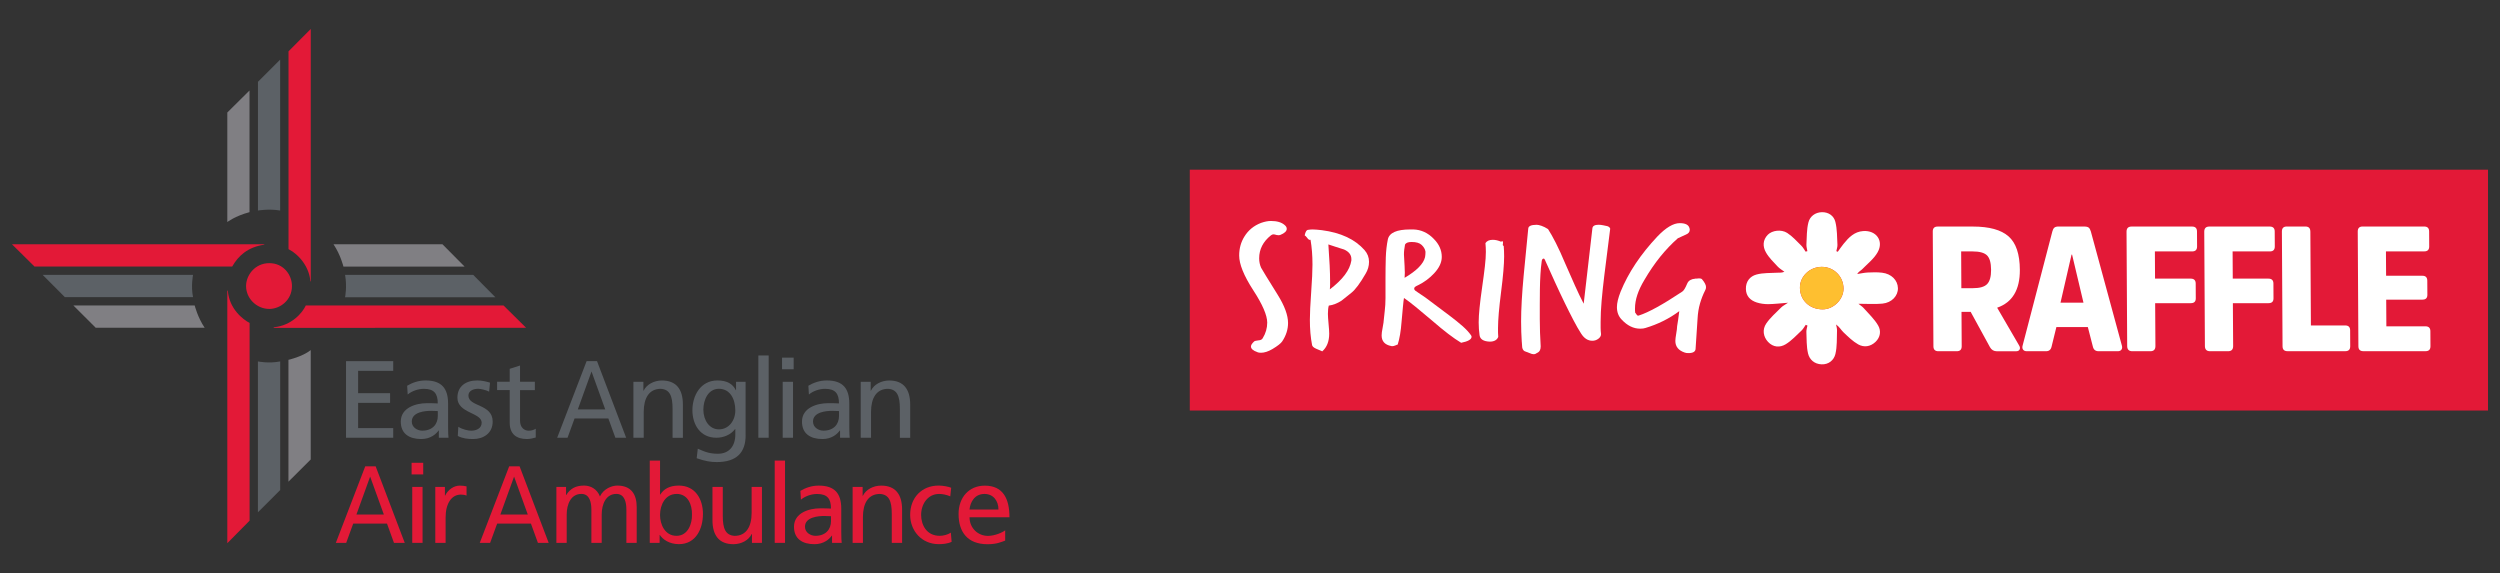 <?xml version="1.0" encoding="UTF-8"?>
<svg id="Layer_1" data-name="Layer 1" xmlns="http://www.w3.org/2000/svg" xmlns:xlink="http://www.w3.org/1999/xlink" viewBox="0 0 654.28 150">
  <rect x="0" y="0" width="654.28" height="150" fill="#333333" stroke="none"/>
  <defs>
    <style>
      .cls-1, .cls-2, .cls-3 {
        fill-rule: evenodd;
      }

      .cls-1, .cls-4 {
        fill: #e31937;
      }

      .cls-2 {
        fill: #807f83;
      }

      .cls-5 {
        fill: #fff;
      }

      .cls-6 {
        fill: none;
      }

      .cls-7 {
        clip-path: url(#clippath-1);
      }

      .cls-8, .cls-3 {
        fill: #5c6166;
      }

      .cls-9 {
        fill: #febf30;
      }

      .cls-10 {
        clip-path: url(#clippath-2);
      }

      .cls-11 {
        clip-path: url(#clippath);
      }
    </style>
    <clipPath id="clippath">
      <rect class="cls-6" x="3.14" y="7.58" width="261.04" height="134.85"/>
    </clipPath>
    <clipPath id="clippath-1">
      <rect class="cls-6" x="3.16" y="7.58" width="261.02" height="134.85"/>
    </clipPath>
    <clipPath id="clippath-2">
      <rect class="cls-6" x="3.14" y="7.58" width="261.04" height="134.85"/>
    </clipPath>
  </defs>
  <polygon class="cls-8" points="90.56 94.52 102.91 94.52 102.91 97.05 93.72 97.05 93.72 102.9 102.09 102.9 102.09 105.43 93.72 105.43 93.72 112.04 102.91 112.04 102.91 114.56 90.56 114.56 90.56 94.52"/>
  <g class="cls-11">
    <path class="cls-8" d="M106.56,100.95c1.35-.8,2.96-1.38,4.82-1.38,4.19,0,5.89,2.07,5.89,6.06v6.06c0,1.66.06,2.44.11,2.87h-2.53v-1.9h-.06c-.63.89-2.07,2.24-4.53,2.24-3.16,0-5.37-1.38-5.37-4.56,0-3.68,4.02-4.82,6.81-4.82,1.06,0,1.81,0,2.87.06,0-2.53-.92-3.82-3.62-3.82-1.52,0-3.16.57-4.25,1.49l-.14-2.3ZM114.57,107.58c-.57,0-1.15-.06-1.72-.06-1.46,0-5.08.23-5.08,2.81,0,1.55,1.49,2.38,2.73,2.38,2.67,0,4.08-1.66,4.08-3.85v-1.29Z"/>
    <path class="cls-8" d="M119.94,111.69c1.06.69,2.58,1.03,3.36,1.03,1.23,0,2.76-.52,2.76-2.1,0-2.67-6.35-2.44-6.35-6.54,0-3.04,2.27-4.51,5.17-4.51,1.26,0,2.3.26,3.36.57l-.23,2.36c-.6-.37-2.21-.75-2.84-.75-1.38,0-2.58.57-2.58,1.78,0,2.99,6.35,2.12,6.35,6.8,0,3.13-2.5,4.57-5.11,4.57-1.38,0-2.79-.14-4.02-.81l.14-2.41Z"/>
    <path class="cls-8" d="M139.98,102.1h-3.88v8.01c0,1.7,1.03,2.61,2.27,2.61.83,0,1.44-.26,1.84-.52v2.3c-.6.17-1.44.4-2.3.4-2.78,0-4.51-1.32-4.51-4.25v-8.56h-3.3v-2.18h3.3v-3.39l2.7-.86v4.25h3.88v2.18Z"/>
    <path class="cls-8" d="M153.54,94.52h2.71l7.62,20.04h-2.82l-1.84-5.05h-8.84l-1.84,5.05h-2.71l7.7-20.04ZM154.81,97.22l-3.59,9.93h7.18l-3.59-9.93Z"/>
    <path class="cls-8" d="M165.77,99.92h2.61v2.33h.06c.81-1.67,2.76-2.67,4.8-2.67,3.79,0,5.48,2.36,5.48,6.29v8.7h-2.7v-7.58c0-3.42-.75-5.08-3.1-5.23-3.07,0-4.45,2.47-4.45,6.03v6.78h-2.7v-14.64Z"/>
    <path class="cls-8" d="M195.14,113.93c0,4.45-2.3,7-7.55,7-1.55,0-2.9-.2-5.26-1l.29-2.5c2.07.95,3.3,1.32,5.28,1.32,2.84,0,4.54-1.92,4.54-5.02v-1.44h-.06c-1.15,1.52-3.04,2.27-4.91,2.27-4.19,0-6.26-3.42-6.26-7.21s2.12-7.78,6.54-7.78c2.59,0,4.02.95,4.82,2.53h.06v-2.18h2.5v14.01ZM192.44,107.41c0-3.04-1.41-5.66-4.28-5.66s-4.08,2.96-4.08,5.45c0,2.76,1.55,5.17,4.08,5.17s4.28-2.24,4.28-4.97"/>
    <rect class="cls-8" x="198.47" y="93.03" width="2.7" height="21.53"/>
    <path class="cls-8" d="M207.71,96.64h-3.04v-3.04h3.04v3.04ZM204.84,99.92h2.7v14.64h-2.7v-14.64Z"/>
    <path class="cls-8" d="M211.56,100.95c1.35-.8,2.96-1.38,4.82-1.38,4.19,0,5.89,2.07,5.89,6.06v6.06c0,1.66.06,2.44.11,2.87h-2.53v-1.9h-.06c-.63.89-2.07,2.24-4.53,2.24-3.16,0-5.37-1.38-5.37-4.56,0-3.68,4.02-4.82,6.81-4.82,1.06,0,1.81,0,2.87.06,0-2.53-.92-3.82-3.62-3.82-1.52,0-3.16.57-4.25,1.49l-.14-2.3ZM219.57,107.58c-.57,0-1.15-.06-1.72-.06-1.46,0-5.08.23-5.08,2.81,0,1.55,1.49,2.38,2.73,2.38,2.67,0,4.08-1.66,4.08-3.85v-1.29Z"/>
    <path class="cls-8" d="M225.26,99.92h2.61v2.33h.06c.81-1.67,2.76-2.67,4.8-2.67,3.79,0,5.48,2.36,5.48,6.29v8.7h-2.7v-7.58c0-3.42-.75-5.08-3.1-5.23-3.07,0-4.45,2.47-4.45,6.03v6.78h-2.7v-14.64Z"/>
    <path class="cls-4" d="M95.6,122.04h2.71l7.62,20.04h-2.82l-1.83-5.05h-8.84l-1.84,5.05h-2.71l7.7-20.04ZM96.87,124.73l-3.59,9.93h7.18l-3.59-9.93Z"/>
    <path class="cls-4" d="M110.76,124.16h-3.04v-3.04h3.04v3.04ZM107.89,127.43h2.7v14.64h-2.7v-14.64Z"/>
    <path class="cls-4" d="M113.91,127.43h2.53v2.27h.06c.72-1.52,2.27-2.61,3.82-2.61.8,0,1.2.09,1.78.2v2.41c-.49-.2-1.03-.26-1.49-.26-2.41,0-3.99,2.3-3.99,5.97v6.66h-2.7v-14.64Z"/>
    <path class="cls-4" d="M133.27,122.04h2.71l7.62,20.04h-2.82l-1.83-5.05h-8.84l-1.84,5.05h-2.71l7.7-20.04ZM134.54,124.73l-3.59,9.93h7.18l-3.59-9.93Z"/>
    <path class="cls-4" d="M145.61,127.43h2.53v2.12h.06c1.03-1.69,2.5-2.47,4.65-2.47,1.69,0,3.39.86,4.16,2.84,1-2.1,3.22-2.84,4.54-2.84,3.73,0,5.08,2.41,5.08,5.6v9.39h-2.7v-8.73c0-1.81-.43-4.08-2.61-4.08-2.76,0-3.85,2.7-3.85,5.43v7.38h-2.7v-8.73c0-1.81-.43-4.08-2.61-4.08-2.76,0-3.85,2.7-3.85,5.43v7.38h-2.7v-14.64Z"/>
    <path class="cls-4" d="M170.04,120.54h2.7v8.9h.06c.83-1.35,2.3-2.36,4.85-2.36,4.25,0,6.32,3.47,6.32,7.41s-1.87,7.92-6.29,7.92c-2.61,0-4.28-1.32-4.99-2.41h-.06v2.07h-2.58v-21.53ZM177.08,129.27c-2.93,0-4.34,2.79-4.34,5.51,0,2.44,1.26,5.45,4.31,5.45s4.11-3.25,4.05-5.54c.06-2.64-1.09-5.43-4.02-5.43"/>
    <path class="cls-4" d="M199.41,142.08h-2.61v-2.33h-.06c-.81,1.67-2.76,2.67-4.8,2.67-3.79,0-5.48-2.36-5.48-6.29v-8.7h2.7v7.58c0,3.42.75,5.08,3.1,5.23,3.07,0,4.45-2.47,4.45-6.03v-6.78h2.7v14.64Z"/>
    <rect class="cls-4" x="202.75" y="120.54" width="2.7" height="21.53"/>
    <path class="cls-4" d="M209.46,128.47c1.35-.8,2.96-1.38,4.82-1.38,4.19,0,5.89,2.07,5.89,6.06v6.06c0,1.66.06,2.44.12,2.87h-2.53v-1.9h-.06c-.63.89-2.07,2.24-4.53,2.24-3.16,0-5.37-1.38-5.37-4.56,0-3.68,4.02-4.82,6.81-4.82,1.06,0,1.81,0,2.87.06,0-2.53-.92-3.82-3.62-3.82-1.52,0-3.16.57-4.25,1.49l-.14-2.3ZM217.47,135.1c-.57,0-1.15-.06-1.72-.06-1.46,0-5.08.23-5.08,2.81,0,1.55,1.49,2.38,2.73,2.38,2.67,0,4.08-1.66,4.08-3.85v-1.29Z"/>
    <path class="cls-4" d="M223.15,127.43h2.61v2.33h.06c.8-1.67,2.76-2.67,4.79-2.67,3.79,0,5.48,2.36,5.48,6.29v8.7h-2.7v-7.58c0-3.42-.75-5.08-3.1-5.23-3.07,0-4.45,2.47-4.45,6.03v6.78h-2.7v-14.64Z"/>
    <path class="cls-4" d="M248.71,129.9c-1.03-.43-2.07-.63-2.93-.63-3.01,0-4.71,2.7-4.71,5.48,0,2.61,1.41,5.48,4.88,5.48.92,0,2.07-.29,2.9-.83l.2,2.41c-1.12.52-2.41.6-3.39.6-4.42,0-7.46-3.47-7.46-7.67,0-4.45,2.99-7.66,7.46-7.66,1.09,0,2.5.26,3.27.57l-.23,2.24Z"/>
    <path class="cls-4" d="M263.07,141.48c-1.03.37-2.21.95-4.62.95-5.2,0-7.58-3.16-7.58-7.92,0-4.34,2.73-7.41,6.86-7.41,4.88,0,6.46,3.56,6.46,8.27h-10.45c0,2.9,2.27,4.88,4.82,4.88,1.78,0,3.85-.92,4.51-1.46v2.7ZM261.31,133.35c0-2.24-1.32-4.08-3.65-4.08-2.64,0-3.73,2.18-3.93,4.08h7.58Z"/>
    <path class="cls-1" d="M71.63,85.8v-.14c4.73-.46,7.53-3.81,8.4-5.71h51.75l5.91,5.83-66.06.03Z"/>
    <path class="cls-3" d="M90.31,71.94c.56,3.06,0,5.85,0,5.85h39.33l-5.79-5.85h-33.54Z"/>
    <path class="cls-2" d="M87.28,63.93c1.89,2.82,2.6,5.84,2.6,5.84h31.71l-5.79-5.84h-28.52Z"/>
    <path class="cls-2" d="M59.49,58.11s1.99-1.56,5.81-2.59v-31.84l-5.81,5.76v28.67Z"/>
    <path class="cls-3" d="M67.51,55.1s2.86-.51,5.81,0V15.61l-5.81,5.8v33.68Z"/>
    <path class="cls-1" d="M81.33,73.62h-.12c-.17-3.11-2.33-6.63-5.7-8.41V13.43l5.82-5.85v66.05Z"/>
    <path class="cls-2" d="M19.2,79.94l5.84,5.83h28.52c-1.82-2.67-2.61-5.83-2.61-5.83h-31.76Z"/>
  </g>
  <g class="cls-7">
    <path class="cls-3" d="M11.17,71.94l5.81,5.83h33.54c-.59-2.87,0-5.83,0-5.83H11.17Z"/>
    <path class="cls-1" d="M60.77,69.75c1.63-2.85,4.1-5.09,8.4-5.72v-.1H3.14l5.88,5.82h51.76Z"/>
  </g>
  <g class="cls-10">
    <path class="cls-1" d="M59.49,142.16l5.83-5.9v-51.75c-1.76-.88-5.35-3.73-5.69-8.43h-.14v66.09Z"/>
    <path class="cls-3" d="M67.5,94.59s2.77.6,5.83,0v33.66l-5.83,5.82v-39.48Z"/>
    <path class="cls-2" d="M75.49,94.17s3.65-.81,5.83-2.55v28.63l-5.83,5.81v-31.89Z"/>
    <path class="cls-1" d="M64.4,74.86c0-2.86,2.35-5.99,6.08-5.99s5.93,3.07,5.93,5.99c0,3.68-3.07,5.99-5.93,5.99-3.28,0-6.08-2.7-6.08-5.99"/>
  </g>
  <rect class="cls-4" x="311.38" y="44.41" width="339.76" height="63.03"/>
  <g>
    <path class="cls-5" d="M329.1,92.17c-1.14-.39-1.71-.89-1.71-1.5,0-.36.28-.8.85-1.32.15-.12.51-.21,1.08-.27.57-.03.95-.21,1.14-.55.8-1.3,1.19-2.67,1.19-4.09,0-1.91-1.23-4.76-3.7-8.55-2.43-3.76-3.64-6.76-3.64-9.01,0-1.85.45-3.5,1.36-4.96,1.02-1.67,2.48-2.87,4.38-3.59.95-.33,1.8-.5,2.56-.5,1.59,0,2.79.35,3.58,1.05.38.3.57.64.57,1,0,.61-.55,1.14-1.65,1.59-.15.06-.32.09-.51.09-.23,0-.38-.02-.46-.05-.42-.12-.7-.18-.85-.18-.23,0-.46.09-.68.27-2.05,1.64-3.07,3.64-3.07,6.01,0,.88.17,1.7.51,2.46.08.15.47.82,1.19,2s1.76,2.87,3.13,5.05c1.82,2.91,2.73,5.38,2.73,7.42,0,1.67-.51,3.28-1.54,4.82-.34.51-1.19,1.18-2.56,2-1.1.64-2.09.96-2.96.96-.38,0-.7-.04-.97-.14Z"/>
    <path class="cls-5" d="M344.46,91.27c-.68-.3-1.04-.64-1.08-1-.19-.97-.33-2.01-.43-3.12s-.14-2.27-.14-3.48c0-1.61.11-4,.34-7.19.23-3.18.34-5.6.34-7.23,0-2.37-.17-4.53-.51-6.51-.04,0-.07,0-.08.02-.02.02-.05.02-.09.02-.23,0-.45-.17-.68-.5-.3-.39-.53-.62-.68-.68.19-.97.51-1.46.97-1.46.38-.06.74-.09,1.08-.09.3,0,.66.02,1.08.05.42.03.87.08,1.37.14,4.93.64,8.64,2.37,11.15,5.19.8.91,1.19,1.94,1.19,3.09,0,1.09-.3,2.14-.91,3.14-1.44,2.49-2.67,4.14-3.7,4.96l-2.62,2.09c-1.1.7-2.2,1.12-3.3,1.27-.15.52-.23,1.23-.23,2.14,0,.58.06,1.46.17,2.64.11,1.15.17,2,.17,2.55,0,2.03-.61,3.58-1.82,4.64l-.4-.18-1.19-.5ZM353.67,67.79c0-1.09-.64-1.93-1.93-2.5-.27-.09-.61-.2-1.02-.32-.34-.12-.77-.26-1.28-.41-.51-.15-1.11-.35-1.79-.59.15,2.09.26,3.94.34,5.53.08,1.59.11,2.97.11,4.12v1.14c0,.33-.02.65-.06.96,3.37-2.55,5.25-5.06,5.63-7.55v-.36Z"/>
    <path class="cls-5" d="M362.09,84.3c.08-.88.18-1.84.31-2.89.13-1.05.2-2.18.2-3.39v-4.96c0-2.09.03-3.99.08-5.69.06-1.7.24-3.28.54-4.73.38-1.73,2.33-2.59,5.86-2.59h.8c2.05.06,3.83.88,5.35,2.46,1.4,1.4,2.1,2.97,2.1,4.73,0,1.43-.66,2.85-1.99,4.28-1.18,1.27-2.56,2.31-4.15,3.09-.34.15-.61.3-.8.43-.19.14-.28.29-.28.48,0,.21.09.39.26.52.17.14.46.34.88.61l1.82,1.23,6.31,4.73c1.29.97,2.41,1.87,3.36,2.71.95.83,1.69,1.63,2.22,2.39.11.15.17.29.17.41,0,.7-.91,1.23-2.73,1.59-2.01-1.21-4.51-3.12-7.51-5.73-1.71-1.46-3.17-2.68-4.38-3.66-1.21-.99-2.24-1.77-3.07-2.34-.08.39-.16,1.11-.26,2.14-.1,1.03-.22,2.38-.37,4.05-.19,2.52-.53,4.52-1.02,6.01-.08,0-.27.07-.57.21-.3.14-.61.21-.91.21-.04,0-.08,0-.11-.02-.04-.02-.08-.02-.11-.02-1.67-.33-2.5-1.26-2.5-2.78,0-.24.02-.52.06-.84s.09-.64.17-.98l.28-1.64ZM373.06,65.83c-.11-.64-.45-1.21-1-1.73-.55-.52-1.43-.77-2.64-.77-.91,0-1.48.23-1.71.68-.08.42-.14.86-.2,1.3-.06.44-.08.87-.08,1.3,0,.39.06,1.41.17,3.05,0,.33,0,.64.03.91.02.27.03.53.03.77s0,.49-.03.73c-.02.24-.03.46-.03.64,3.15-1.85,4.93-3.65,5.35-5.41.04-.21.07-.41.08-.59.02-.18.03-.35.03-.5v-.36Z"/>
    <path class="cls-5" d="M393.54,64.38c.04.43.07.86.08,1.32.02.45.03.93.03,1.41,0,1.03-.07,2.32-.2,3.87s-.33,3.37-.6,5.46c-.27,2.09-.46,3.92-.6,5.48-.13,1.56-.2,2.87-.2,3.94v1.16c0,.38.02.77.06,1.16-.34.82-1.08,1.23-2.22,1.23-1.63-.06-2.52-.62-2.67-1.68-.08-.51-.13-1.05-.17-1.62-.04-.56-.06-1.14-.06-1.75,0-1.03.08-2.31.23-3.82s.38-3.32.68-5.41c.3-2.09.54-3.89.71-5.39s.26-2.77.26-3.8c0-.39,0-.78-.03-1.16-.02-.38-.05-.77-.08-1.16.38-.58,1.02-.86,1.93-.86.68,0,1.4.17,2.16.5.15-.09.26-.14.34-.14.11,0,.17.15.17.46-.04.12-.06.27-.06.46,0,.12.02.18.06.18l.17.18Z"/>
    <path class="cls-5" d="M398.26,89.4c-.11-1.67-.17-3.44-.17-5.32,0-3.21.23-7.23.68-12.06l1.19-12.19c.04-.67.78-1,2.22-1,.3,0,.72.09,1.25.27.53.18,1.1.47,1.71.86.61.94,1.29,2.15,2.05,3.64.76,1.49,1.57,3.28,2.45,5.37.87,2,1.71,3.91,2.53,5.73.81,1.82,1.58,3.41,2.3,4.78l2.28-19.75c.08-.61.63-.91,1.65-.91.34,0,.74.05,1.19.14l1.08.23c.38.12.62.33.74.64l-1.54,12.24c-.3,2.46-.54,4.69-.71,6.69s-.26,3.82-.26,5.46v1.57c0,.53.04,1.08.11,1.66,0,.46-.24.86-.71,1.21-.47.35-1,.52-1.56.52-1.18,0-2.16-.64-2.96-1.91-.61-.94-1.27-2.1-1.99-3.48-.72-1.38-1.49-2.9-2.3-4.57s-1.66-3.46-2.53-5.37c-.87-1.91-1.76-3.88-2.67-5.91-.08-.18-.17-.27-.29-.27-.27,0-.44.21-.51.64-.15,1.09-.27,2.27-.34,3.53-.08,1.26-.12,2.56-.14,3.89-.02,1.33-.03,2.67-.03,4v3.78c0,1.15.02,2.31.06,3.48.04,1.17.09,2.36.17,3.57v.18c0,.82-.32,1.37-.97,1.64-.27.21-.55.32-.85.32s-.64-.09-1.02-.27l-1.08-.41c-.49-.12-.8-.49-.91-1.09l-.11-1.5Z"/>
    <path class="cls-5" d="M443.76,91.27c-.04.76-.66,1.14-1.88,1.14-.38,0-.7-.04-.97-.14-1.63-.55-2.45-1.56-2.45-3.05,0-.21.02-.48.06-.8.04-.32.09-.69.17-1.12.08-.42.13-.8.17-1.11.04-.32.06-.58.06-.8.08-.42.16-.97.26-1.64.09-.67.2-1.44.31-2.32-2.65,1.97-5.61,3.44-8.87,4.41-.34.12-.8.18-1.37.18-1.74,0-3.36-.79-4.83-2.37-.83-.85-1.25-1.94-1.25-3.28,0-1.06.32-2.41.97-4.05,2.01-4.94,5.21-9.75,9.61-14.42,2.24-2.34,4.19-3.5,5.86-3.5,1.52,0,2.37.46,2.56,1.37.04.06.06.18.06.36,0,.58-.34,1-1.02,1.27l-2.1.96c-1.59,1.4-3.12,3-4.58,4.8-1.46,1.81-2.85,3.84-4.18,6.12-1.63,2.7-2.45,5.17-2.45,7.42v.59c0,.18.02.38.06.59.08.03.18.16.31.39.13.23.29.34.48.34.04,0,.07,0,.08-.02.02-.01.05-.02.09-.02,2.5-.79,6.27-2.87,11.32-6.23.38-.21.82-.91,1.31-2.09.19-.46.48-.78.88-.98.4-.2.75-.3,1.05-.3.04-.03.11-.05.23-.05h.31c.13,0,.29-.02.48-.05h.29c.3,0,.51.06.62.18.72.85,1.08,1.55,1.08,2.09,0,.33-.08.62-.23.86-.53,1.03-.98,2.17-1.34,3.41s-.58,2.61-.65,4.09l-.51,7.74Z"/>
  </g>
  <g>
    <path class="cls-5" d="M507.11,59.29h9.2c4.28,0,7.4.85,9.35,2.57,1.95,1.71,2.94,4.63,2.96,8.76.03,5.22-1.95,8.52-5.94,9.91l5.7,9.8c.28.43.34.8.19,1.12-.15.32-.47.48-.96.48h-5.01c-.8,0-1.4-.36-1.8-1.07l-5.05-9.24h-2.4l.05,9.01c0,.86-.43,1.29-1.29,1.29h-4.81c-.86,0-1.3-.43-1.3-1.29l-.17-30.05c0-.86.42-1.29,1.29-1.29ZM513.3,75.42h3.05c1.79,0,3.03-.36,3.72-1.09.69-.72,1.03-1.96,1.02-3.72-.01-1.82-.36-3.07-1.06-3.77-.7-.69-1.96-1.04-3.77-1.04h-3l.05,9.62Z"/>
    <path class="cls-5" d="M538.83,59.29h6.7c.52,0,.9.1,1.13.3.23.2.41.53.54.99l8.12,29.86c.12.43.09.79-.11,1.06-.2.28-.51.42-.95.42h-5.04c-.8,0-1.3-.4-1.49-1.2l-1.32-5.13h-8.23l-1.26,5.13c-.18.8-.66,1.2-1.43,1.2h-5.08c-.43,0-.75-.14-.95-.42-.2-.28-.24-.63-.12-1.06l7.78-29.86c.12-.46.29-.79.53-1s.62-.3,1.18-.3ZM539.26,79.21h6.01l-2.98-12.57h-.14s-2.89,12.57-2.89,12.57Z"/>
    <path class="cls-5" d="M573.37,79.35h-9.34l.07,11.23c0,.89-.44,1.34-1.33,1.34h-4.71c-.89,0-1.34-.45-1.35-1.34l-.17-29.95c0-.89.44-1.34,1.33-1.34h15.81c.86,0,1.3.43,1.3,1.29l.02,3.93c0,.86-.42,1.29-1.29,1.29h-9.75l.04,7.12h9.34c.86,0,1.3.43,1.3,1.29l.02,3.88c0,.83-.42,1.25-1.29,1.25Z"/>
    <path class="cls-5" d="M593.71,79.35h-9.34l.07,11.23c0,.89-.44,1.34-1.33,1.34h-4.71c-.89,0-1.34-.45-1.35-1.34l-.17-29.95c0-.89.44-1.34,1.33-1.34h15.81c.86,0,1.3.43,1.3,1.29l.02,3.93c0,.86-.42,1.29-1.29,1.29h-9.75l.04,7.12h9.34c.86,0,1.3.43,1.3,1.29l.02,3.88c0,.83-.42,1.25-1.29,1.25Z"/>
    <path class="cls-5" d="M604.65,60.58l.14,24.59h8.97c.86,0,1.3.43,1.3,1.29l.02,4.16c0,.86-.42,1.29-1.29,1.29h-15.12c-.86,0-1.3-.43-1.3-1.29l-.17-30.05c0-.86.42-1.29,1.29-1.29h4.85c.86,0,1.3.43,1.3,1.29Z"/>
    <path class="cls-5" d="M634.02,78.42h-9.52l.04,6.98h10.22c.86,0,1.3.43,1.3,1.29l.02,3.93c0,.86-.42,1.29-1.29,1.29h-16.27c-.86,0-1.3-.43-1.3-1.29l-.17-30.05c0-.86.42-1.29,1.29-1.29h16.09c.86,0,1.3.43,1.3,1.29l.02,3.93c0,.86-.42,1.29-1.29,1.29h-10.03l.04,6.38h9.52c.83,0,1.25.43,1.26,1.29l.02,3.7c0,.83-.41,1.25-1.24,1.25Z"/>
  </g>
  <g>
    <path class="cls-5" d="M476.78,69.84c-3.14,0-5.75,2.5-5.72,5.47.03,3.28,2.53,5.65,5.95,5.65,2.84,0,5.44-2.57,5.46-5.39.02-3.18-2.5-5.73-5.69-5.73M480.97,65.89c.51-.7.98-1.42,1.53-2.09,1.34-1.66,2.81-3.17,5.12-3.33,3.4-.24,5.45,2.55,3.79,5.53-.95,1.71-2.64,3.01-4.04,4.45-.39.4-.96.63-1.32,1.27.91-.14,1.82-.35,2.74-.4,1.26-.06,2.53-.1,3.78.05,2.44.29,4.08,1.96,4.14,4.03.05,2.01-1.6,3.82-4.06,4.06-1.95.19-3.92.04-6.28.04.59.48,1.01.73,1.33,1.08,1.32,1.51,2.86,2.91,3.84,4.62.79,1.35.62,3.05-.72,4.3-1.36,1.27-3.02,1.46-4.51.63-1.42-.8-2.64-2.01-3.84-3.15-.63-.6-1.05-1.43-1.95-2.06.09.52.27,1.05.25,1.58-.08,2.06.05,4.19-.43,6.17-.39,1.59-1.75,2.77-3.64,2.68-1.85-.08-3.14-1.23-3.52-2.87-.42-1.81-.35-3.75-.43-5.63-.02-.54.18-1.1.28-1.65-.15-.06-.3-.13-.45-.19-.36.5-.65,1.07-1.09,1.49-1.34,1.25-2.61,2.66-4.16,3.6-1.51.91-3.26.83-4.62-.63-1.22-1.31-1.57-3.19-.45-4.82,1.06-1.55,2.54-2.81,3.87-4.16.4-.41.95-.67,1.81-1.26-2.04.16-3.61.35-5.18.37-1,0-2.05-.13-3-.44-1.65-.54-2.79-1.61-2.84-3.52-.05-1.98,1.07-3.33,2.75-3.79,1.75-.48,3.66-.37,5.5-.48.56-.04,1.13.07,1.83-.25-.6-.45-1.27-.83-1.77-1.37-1.09-1.17-2.29-2.32-3.06-3.69-.87-1.53-.88-3.25.51-4.65,1.1-1.1,3.47-1.46,5.05-.45,1.38.89,2.51,2.17,3.7,3.34.45.44.75,1.03,1.12,1.56.15-.04.31-.09.46-.13-.09-.59-.28-1.17-.25-1.75.11-1.94.05-3.95.53-5.8.4-1.55,1.75-2.6,3.51-2.65,1.79-.04,3.16.97,3.54,2.55.48,1.92.43,3.98.54,5.99.03.54-.19,1.1-.29,1.66.14.06.29.13.43.19"/>
    <path class="cls-9" d="M476.78,69.84c3.18,0,5.7,2.55,5.69,5.73-.02,2.82-2.62,5.39-5.46,5.39-3.42,0-5.92-2.37-5.95-5.65-.03-2.97,2.59-5.47,5.73-5.47"/>
  </g>
</svg>